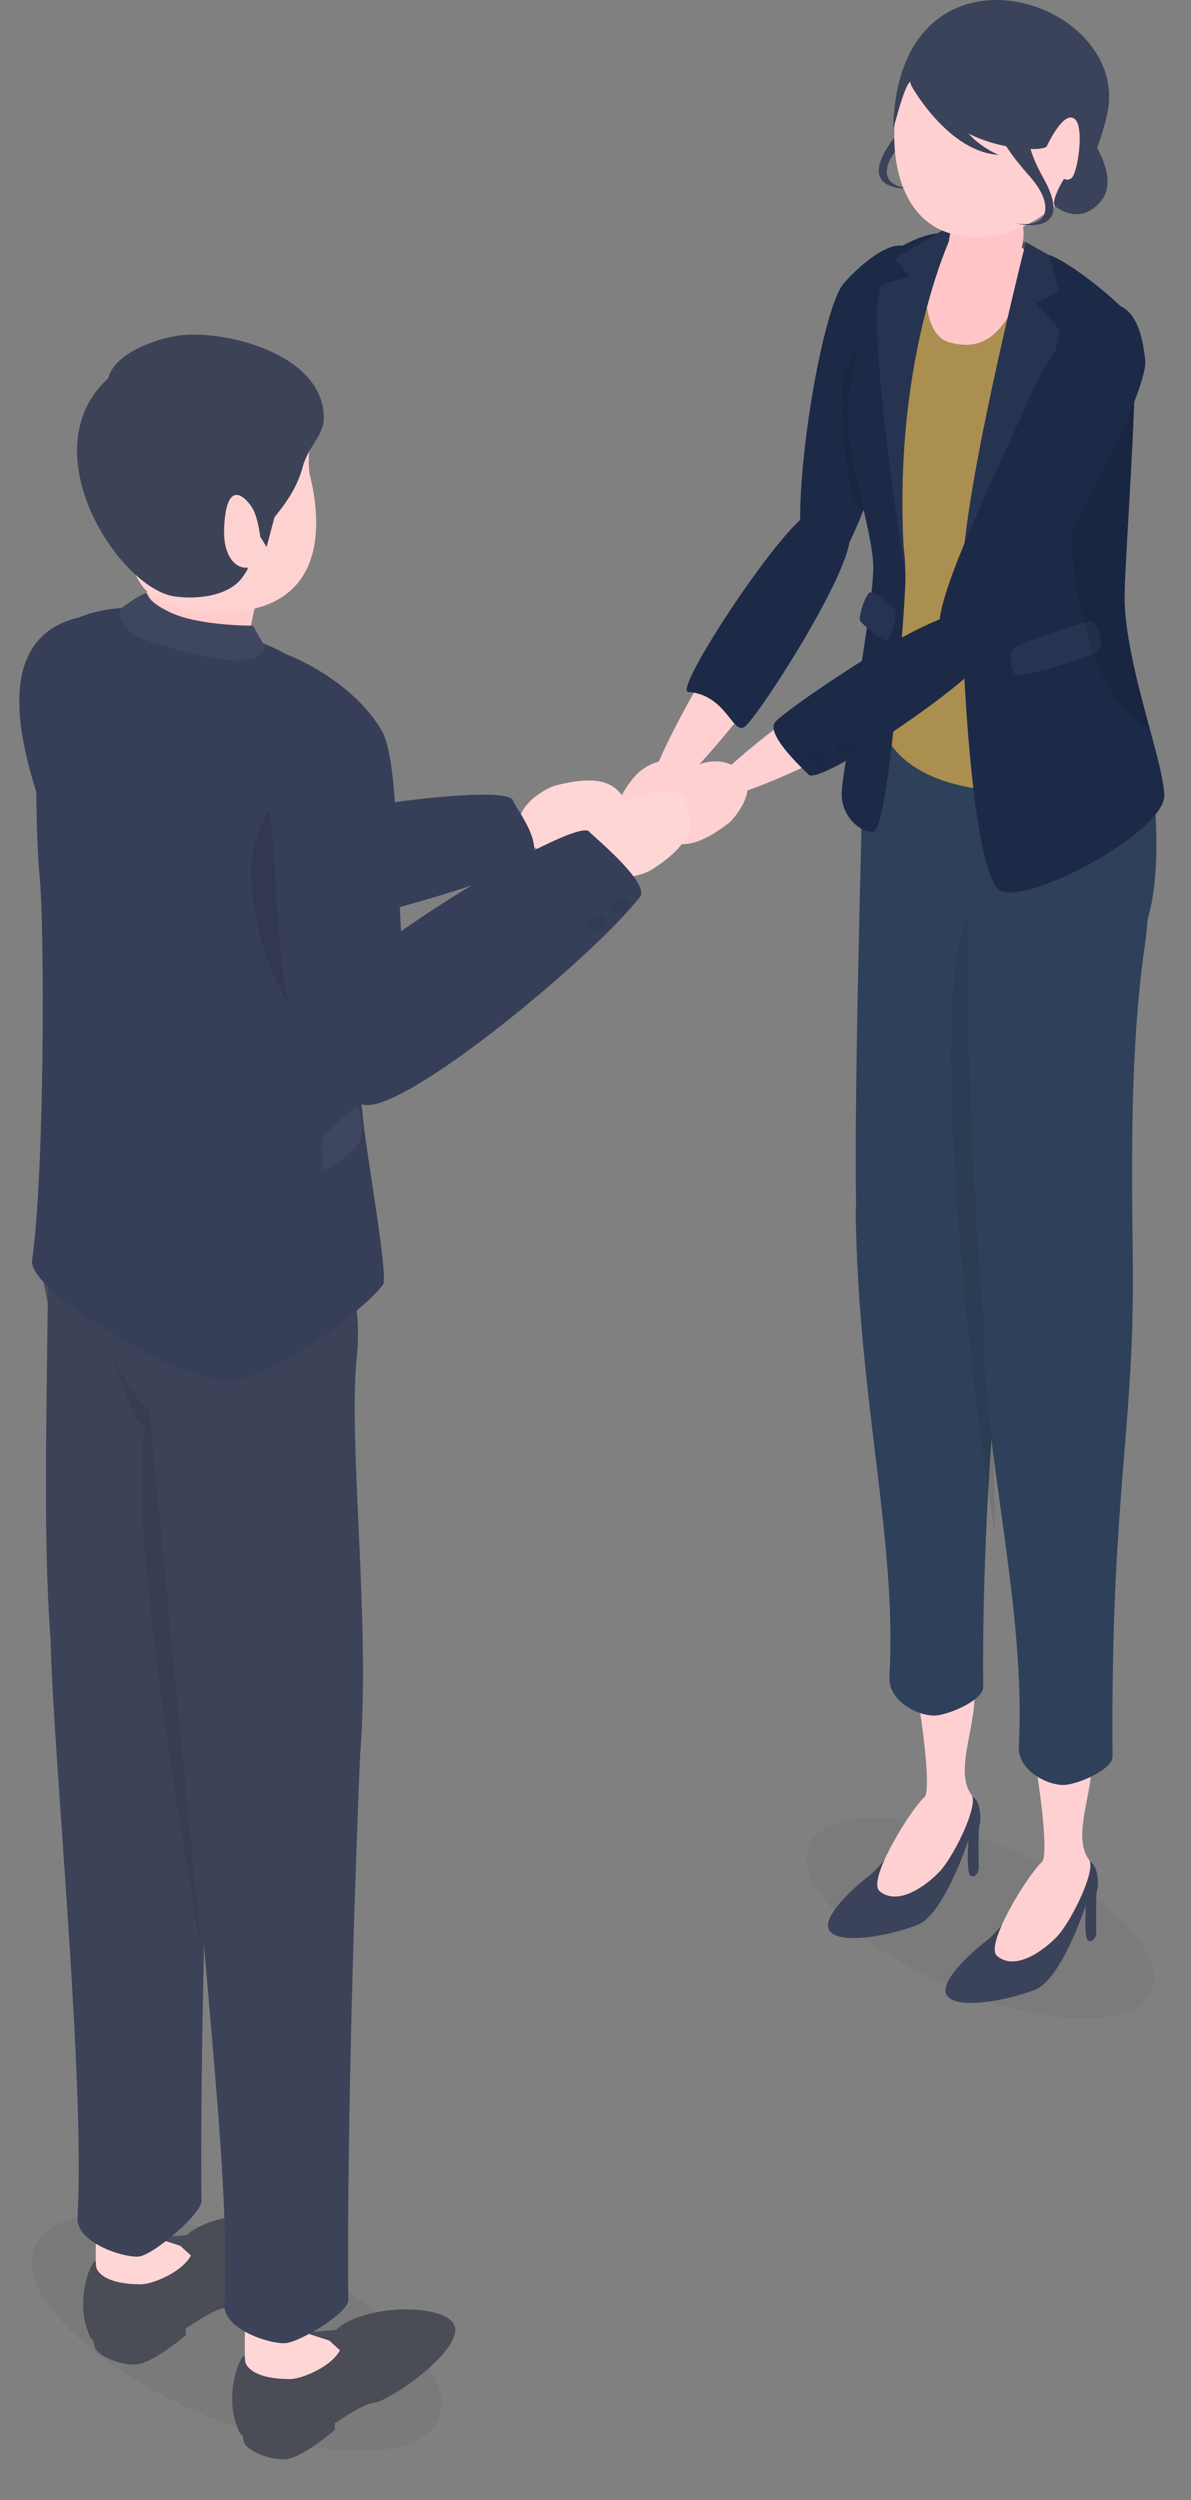 <svg width="81" height="170" viewBox="0 0 81 170" fill="none" xmlns="http://www.w3.org/2000/svg">
<rect x="0" y="0" width="81" height="170" fill="#808080" stroke="none"/>
<path d="M57.387 19.264C55.572 21.333 52.84 39.391 55.566 39.39C57.889 39.389 61.183 28.072 62.268 21.022C63.38 13.791 59.025 17.396 57.387 19.264Z" fill="#1C2A48"/>
<path d="M55.91 38.298C57.489 40.711 45.392 55.631 44.147 54.634C43.032 53.74 50.241 41.005 53.177 38.654C56.113 36.302 55.91 38.298 55.91 38.298Z" fill="#FFD0D2"/>
<path d="M43.276 52.681C43.933 51.983 45.377 51.27 46.693 52.064C48.059 52.889 47.046 55.236 46.721 55.669C44.517 58.61 43.241 58.088 42.07 57.518C40.898 56.949 41.908 54.132 43.276 52.681Z" fill="#FFD0D2"/>
<path d="M57.81 36.341C57.81 36.341 56.962 34.438 55.234 34.807C53.507 35.177 45.734 46.958 46.804 47.047C49.422 47.266 49.807 49.972 50.636 49.428C51.464 48.883 58.015 38.786 57.81 36.341Z" fill="#1C2A48"/>
<path opacity="0.1" d="M59.918 22.381C59.918 22.381 57.201 23.9 57.308 26.55C57.415 29.2 57.425 33.898 58.676 34.794C59.927 35.69 59.918 22.381 59.918 22.381Z" fill="black"/>
<path opacity="0.05" d="M78.329 135.392C79.431 132.802 75.108 128.482 68.674 125.744C62.239 123.006 56.129 122.886 55.027 125.476C53.925 128.066 58.248 132.386 64.682 135.124C71.117 137.862 77.227 137.982 78.329 135.392Z" fill="#1A1A1A"/>
<path d="M59.036 127.612C58.266 128.186 55.663 130.459 56.464 131.356C57.264 132.253 60.567 131.606 62.393 130.899C64.22 130.192 65.867 125.107 65.867 125.107C65.867 125.107 65.695 127.324 66.007 127.539C66.32 127.753 66.565 127.284 66.565 127.039C66.565 126.793 66.504 124.404 66.624 124.105C66.743 123.807 66.677 122.663 66.315 122.324C65.953 121.984 65.467 121.465 64.358 121.481C63.25 121.497 60.772 126.32 59.036 127.612Z" fill="#3B435A"/>
<path d="M65.823 113.622C67.277 115.857 64.597 120.057 66.073 122.058C66.562 122.721 64.988 125.995 64.022 127.134C63.393 127.875 61.205 129.761 59.821 128.6C58.935 127.857 61.963 123 62.865 122.216C63.441 121.715 62.444 115.057 62.181 114.418C61.918 113.779 65.195 112.657 65.823 113.622Z" fill="#FFD0D2"/>
<path d="M68.704 84.821C68.704 84.821 66.737 99.218 66.867 114.724C66.875 115.603 64.541 116.616 63.596 116.659C62.44 116.711 60.401 115.663 60.491 114.03C61.008 104.667 58.406 95.484 58.196 82.578C58.093 76.261 68.704 84.821 68.704 84.821Z" fill="#2E405A"/>
<path d="M58.653 53.611C58.108 75.961 57.907 85.765 58.894 92.204C59.102 93.56 62.811 95.347 63.973 94.94C71.199 92.406 69.03 68.847 70.148 59.376C71.248 50.052 58.796 47.755 58.653 53.611Z" fill="#2E405A"/>
<path opacity="0.1" d="M66.913 61.631C62.634 61.627 65.426 90.622 67.665 104.214L66.913 61.631Z" fill="#1A1A1A"/>
<path d="M67.029 132.023C66.258 132.596 63.656 134.869 64.456 135.766C65.256 136.663 68.559 136.016 70.386 135.309C72.212 134.602 73.859 129.517 73.859 129.517C73.859 129.517 73.687 131.734 73.999 131.949C74.312 132.163 74.558 131.695 74.558 131.449C74.558 131.203 74.497 128.814 74.616 128.516C74.736 128.217 74.67 127.073 74.308 126.734C73.945 126.394 73.459 125.875 72.35 125.891C71.242 125.907 68.764 130.731 67.029 132.023Z" fill="#3B435A"/>
<path d="M73.816 118.033C75.269 120.267 72.589 124.467 74.065 126.468C74.554 127.131 72.98 130.405 72.014 131.544C71.385 132.285 69.197 134.171 67.813 133.01C66.927 132.268 69.956 127.41 70.857 126.626C71.433 126.125 70.436 119.468 70.173 118.829C69.91 118.19 73.188 117.067 73.816 118.033Z" fill="#FFD0D2"/>
<path d="M77.021 89.644C76.802 98.458 75.535 103.936 75.665 119.442C75.673 120.321 73.34 121.334 72.394 121.377C71.237 121.429 69.199 120.38 69.289 118.748C69.806 109.385 66.801 98.355 66.913 90.378C67.002 84.061 77.172 83.566 77.021 89.644Z" fill="#2E405A"/>
<path d="M65.826 59.092C65.598 76.237 66.761 88.023 67.286 95.259C67.429 97.234 76.594 98.458 77.019 89.212C77.201 85.247 76.484 73.62 77.875 64.186C79.769 51.343 65.904 53.235 65.826 59.092Z" fill="#2E405A"/>
<path d="M58.652 53.611C58.652 53.611 59.207 45.126 59.811 44.413C60.37 43.753 59.9 41.099 60.391 41.1C60.649 41.1 64.696 45.543 70.775 45.413C74.24 45.34 76.146 44.676 76.278 44.807C76.41 44.939 76.806 47.05 76.806 47.05C77.952 47.355 80.224 61.08 76.955 64.652C73.761 68.141 58.652 53.611 58.652 53.611Z" fill="#2E405A"/>
<path d="M77.013 28.345C77.109 26.548 77.053 25.088 76.673 23.686C76.371 22.573 75.839 21.401 74.915 20.316C72.896 17.944 70.847 16.823 65.956 16.142C65.127 16.026 63.163 15.631 61.453 17.231C59.149 19.388 58.316 25.099 58.316 29.413C58.316 33.727 62.445 35.25 59.947 44.192C58.015 51.102 62.738 54.308 71.19 53.779C74.851 53.55 73.47 51.476 75.415 51.518C77.36 51.559 75.635 46.46 75.241 44.6C75.169 44.26 75.11 43.872 75.07 43.424C75.003 42.655 74.994 41.709 75.081 40.52C75.269 37.952 76.97 29.145 77.013 28.345Z" fill="#AB8F50"/>
<path d="M69.768 16.463C69.768 16.463 67.496 15.799 64.827 15.75L64.629 16.244L69.856 17.229L69.768 16.463Z" fill="#545456"/>
<path d="M64.699 16.18C64.307 16.299 63.256 16.623 63.092 17.558C62.928 18.492 62.527 22.664 64.519 23.262C67.634 24.197 68.566 21.407 69.581 19.884C71.023 17.72 69.913 17.069 68.845 16.404C67.777 15.74 65.049 16.074 64.699 16.18Z" fill="#FFC5C8"/>
<path d="M61.576 38.974C61.567 38.351 61.522 37.733 61.451 37.118C60.771 23.942 64.829 15.751 64.829 15.751L64.131 15.643L63.764 15.86C62.788 15.969 61.612 16.519 60.7 17.107C60.7 17.107 57.739 24.12 57.642 27.874C57.558 31.138 59.306 35.944 59.39 38.445C59.403 38.85 59.356 39.493 59.269 40.289C59.208 40.275 59.16 40.275 59.127 40.294C58.878 40.444 58.33 41.963 58.505 42.232C58.556 42.31 58.732 42.482 58.958 42.676C58.334 47.005 57.257 52.906 57.242 53.951C57.222 55.452 58.43 56.619 59.39 56.562C60.349 56.505 61.388 43.562 61.565 39.841C61.578 39.556 61.58 39.274 61.576 38.992C61.577 38.999 61.578 39.003 61.578 39.003C61.577 38.993 61.577 38.984 61.576 38.974Z" fill="#1C2A48"/>
<path opacity="0.05" d="M60.425 43.546C60.8 42.631 61.019 41.76 60.803 41.436C60.587 41.111 59.378 40.143 59.129 40.293C58.88 40.442 58.332 41.962 58.506 42.23C58.681 42.499 60.305 43.839 60.425 43.546Z" fill="white"/>
<path opacity="0.05" d="M64.829 15.751C64.829 15.751 60.381 24.728 61.578 39.003C61.578 39.003 58.692 21.246 59.993 19.341L61.868 18.811L60.86 17.584L64.131 15.643L64.829 15.751Z" fill="white"/>
<path d="M65.04 14.304C64.751 15.62 64.03 17.104 65.04 17.563C66.05 18.022 68.397 17.782 69.2 17.231C70.002 16.68 69.448 13.891 69.149 13.616C68.85 13.341 65.04 14.304 65.04 14.304Z" fill="#FFC5C8"/>
<path d="M64.128 6.458C64.003 7.451 62.074 9.113 61.548 9.589C59.911 11.069 59.695 12.833 62.174 12.8C62.174 12.8 57.907 13.317 60.733 9.469C63.559 5.621 61.466 4.285 61.466 4.285L64.128 6.458Z" fill="#3B435A"/>
<path d="M72.571 7.252C72.571 7.252 76.692 11.547 74.848 13.707C73.004 15.867 70.938 13.284 70.938 13.284L72.571 7.252Z" fill="#3B435A"/>
<path d="M61.188 6.152C60.191 10.344 61.157 14.855 64.599 15.865C68.733 17.079 73.49 13.828 74.487 9.637C75.484 5.445 73.707 2.26 69.516 1.263C65.324 0.265 62.185 1.961 61.188 6.152Z" fill="#FFD0D2"/>
<path d="M60.75 8.662C60.741 9.023 61.413 5.959 61.896 5.554C62.102 6.52 63.342 6.936 64.297 7.938C66.391 10.136 70.814 10.395 71.186 9.958C71.186 9.958 72.326 7.453 73.099 8.097C73.776 8.66 73.272 11.878 72.857 12.125C72.441 12.371 72.425 12.048 72.323 12.223C71.406 13.784 71.747 14.006 71.747 14.006C71.747 14.006 74.127 12.792 75.28 7.853C77.139 -0.114 61.114 -5.188 60.75 8.662Z" fill="#3B435A"/>
<path d="M62.062 5.965C62.062 5.965 64.522 10.333 67.931 10.536C67.931 10.536 65.566 9.614 65.086 7.61C64.893 6.805 62.062 5.965 62.062 5.965Z" fill="#3B435A"/>
<path d="M67.93 8.665C67.934 9.666 69.648 11.549 70.112 12.085C71.558 13.752 71.559 15.53 69.103 15.197C69.103 15.197 73.276 16.226 70.936 12.064C68.596 7.903 70.836 6.83 70.836 6.83L67.93 8.665Z" fill="#3B435A"/>
<path d="M78.193 49.535C77.394 46.579 76.417 42.999 76.488 40.299C76.561 37.508 77.038 31.12 77.161 26.549C77.232 23.872 77.183 21.818 76.859 21.474C75.137 19.645 72.262 17.567 71.33 17.341L71.33 17.341L69.769 16.465C69.769 16.465 64.746 36.29 65.544 40.295C65.544 40.295 65.545 40.294 65.545 40.294C65.463 41.024 65.422 41.641 65.431 42.109C65.526 46.877 66.255 59.456 68.006 60.539C69.757 61.622 79.3 56.562 79.185 54.038C79.14 53.054 78.703 51.422 78.193 49.535Z" fill="#1C2A48"/>
<g opacity="0.05">
<path d="M66.612 41.716C66.911 41.821 67.152 42.139 67.151 42.423C67.151 42.708 66.908 42.853 66.609 42.748C66.311 42.643 66.07 42.327 66.07 42.042C66.071 41.757 66.314 41.61 66.612 41.716Z" fill="black"/>
</g>
<path opacity="0.05" d="M68.822 44.215C68.647 44.752 68.758 45.841 69.169 45.926C69.58 46.01 74.196 44.773 74.687 44.2C75.178 43.629 74.557 42.194 74.183 42.233C73.809 42.273 68.964 43.781 68.822 44.215Z" fill="white"/>
<path opacity="0.1" d="M78.193 49.535C77.395 46.579 76.418 42.999 76.488 40.299C76.561 37.508 77.039 31.12 77.161 26.549C75.544 28.409 72.772 32.178 72.845 36.104C72.939 41.176 74.708 48.029 78.193 49.535Z" fill="black"/>
<path opacity="0.05" d="M71.332 17.341L69.772 16.465C69.772 16.465 64.749 36.291 65.547 40.295C65.547 40.295 72.45 23.68 72.005 22.346L70.449 20.604L72.026 19.826L71.332 17.341Z" fill="white"/>
<path d="M77.889 24.541C78.109 26.913 70.09 42.637 66.806 44.713C66.337 45.01 64.454 43.554 64.204 43.407C62.661 42.497 66.943 33.945 69.986 27.129C73.106 20.138 77.305 18.232 77.889 24.541Z" fill="#1C2A48"/>
<path d="M66.737 43.682C67.424 46.496 48.995 55.531 48.136 54.187C47.367 52.983 59.549 44.21 63.228 42.833C66.908 41.455 66.737 43.682 66.737 43.682Z" fill="#FFD0D2"/>
<path d="M47.055 52.207C47.872 51.72 49.444 51.431 50.484 52.546C51.565 53.705 49.96 55.671 49.533 55.996C46.63 58.205 45.553 57.36 44.59 56.498C43.626 55.637 45.354 53.221 47.055 52.207Z" fill="#FFD0D2"/>
<path d="M65.909 41.684C65.909 41.684 67.72 42.715 67.183 44.398C66.646 46.081 55.783 53.429 55.008 52.687C54.232 51.945 52.095 49.868 52.718 49.097C53.341 48.326 63.496 41.241 65.909 41.684Z" fill="#1C2A48"/>
<g opacity="0.05">
<path d="M58.053 50.58C57.801 50.403 57.367 50.4 57.084 50.573C56.802 50.747 56.778 51.031 57.029 51.208C57.282 51.386 57.714 51.389 57.997 51.216C58.279 51.043 58.305 50.758 58.053 50.58Z" fill="black"/>
</g>
<g opacity="0.05">
<path d="M56.17 51.317C55.919 51.139 55.484 51.137 55.202 51.31C54.919 51.483 54.895 51.767 55.147 51.945C55.399 52.122 55.831 52.126 56.114 51.952C56.396 51.779 56.422 51.494 56.17 51.317Z" fill="black"/>
</g>
<path d="M38.635 58.128C37.64 58.275 35.987 57.922 35.421 56.412C34.834 54.844 37.196 53.571 37.744 53.426C41.472 52.44 42.183 53.7 42.776 54.931C43.37 56.163 40.706 57.824 38.635 58.128Z" fill="#FFD6D6"/>
<path d="M11.934 59.014C12.375 56.152 34.612 52.878 34.892 54.449C34.958 54.816 37.566 57.965 35.602 58.859C30.048 61.387 16.128 64.576 13.228 64.479C9.301 64.346 11.934 59.014 11.934 59.014Z" fill="#363E58"/>
<path d="M9.618 63.717C9.618 63.717 7.209 67.264 4.266 58.776C3.17 55.615 -2.596 43.409 5.782 41.904C6.74 41.731 12.238 61.402 9.618 63.717Z" fill="#363E58"/>
<path opacity="0.05" d="M29.832 164.467C31.132 161.413 26.034 156.319 18.446 153.09C10.858 149.861 3.653 149.72 2.353 152.774C1.054 155.829 6.151 160.922 13.739 164.151C21.327 167.38 28.532 167.522 29.832 164.467Z" fill="black"/>
<path d="M22.866 158.424C22.864 158.426 22.863 158.43 22.861 158.433L20.662 158.624L22.195 159.188C19.413 163.787 16.927 160.114 16.597 160.22C16.257 160.329 15.314 162.83 16.084 164.883C16.251 165.328 16.231 165.384 16.512 165.658C16.527 165.817 16.558 165.987 16.619 166.135C16.797 166.562 18.059 167.239 19.273 167.239C20.487 167.239 22.772 165.232 22.772 165.232V164.778C23.849 164.072 24.923 163.422 25.403 163.396C26.348 163.344 30.967 160.22 30.967 158.424C30.967 156.627 24.9 156.539 22.866 158.424Z" fill="#4A4C56"/>
<path d="M22.399 159.163L20.757 158.629C20.763 158.41 20.768 158.191 20.776 157.977C20.838 156.442 21.491 154.001 20.074 153.968C18.657 153.935 16.782 153.078 16.677 157.457C16.677 157.457 16.613 160.188 16.677 160.584C16.741 160.98 17.378 161.78 19.701 161.78C20.256 161.78 20.972 161.463 20.972 161.463C20.972 161.463 22.555 160.874 23.121 159.823L22.399 159.163Z" fill="#FFD6D6"/>
<path d="M12.73 151.978C12.727 151.981 12.726 151.985 12.724 151.988L10.525 152.179L12.058 152.743C9.276 157.342 6.79 153.669 6.46 153.775C6.121 153.883 5.177 156.385 5.947 158.438C6.114 158.883 6.094 158.939 6.376 159.213C6.39 159.372 6.421 159.542 6.482 159.69C6.66 160.116 7.922 160.794 9.136 160.794C10.35 160.794 12.636 158.787 12.636 158.787V158.332C13.712 157.627 14.786 156.977 15.267 156.95C16.211 156.898 20.83 153.775 20.83 151.978C20.83 150.182 14.763 150.093 12.73 151.978Z" fill="#4A4C56"/>
<path d="M12.262 152.718L10.62 152.183C10.626 151.965 10.631 151.746 10.64 151.532C10.701 149.997 11.354 147.556 9.937 147.523C8.52 147.489 6.645 146.633 6.54 151.011C6.54 151.011 6.476 153.743 6.54 154.139C6.604 154.534 7.241 155.335 9.564 155.335C10.119 155.335 10.835 155.018 10.835 155.018C10.835 155.018 12.419 154.429 12.985 153.378L12.262 152.718Z" fill="#FFD6D6"/>
<path d="M5.091 77.885C1.96 81.019 2.405 85.822 3.691 90.333C4.976 94.844 17.596 82.681 17.596 82.681L5.091 77.885Z" fill="#4F5056"/>
<path d="M14.521 113.017C14.521 113.017 13.571 134.175 13.701 149.681C13.708 150.56 10.351 153.41 9.404 153.453C8.245 153.505 5.183 152.456 5.273 150.824C5.791 141.46 3.695 120.194 3.456 112.08C3.046 98.128 14.521 113.017 14.521 113.017Z" fill="#3C4358"/>
<path d="M3.302 82.772C3.197 104.547 1.802 122.838 8.957 123.262C18.147 123.805 14.63 96.631 15.59 87.125C16.897 74.185 3.33 76.911 3.302 82.772Z" fill="#3C4358"/>
<path opacity="0.1" d="M13.723 132.867L10.16 95.878C9.377 95.308 8.492 93.872 7.578 92.191C7.578 92.191 8.994 96.639 9.85 97.113C9.85 97.113 9.803 97.409 9.774 97.652C8.977 104.312 11.702 121.329 13.723 132.867Z" fill="#1A1A1A"/>
<path d="M24.507 118.905C24.507 118.905 23.556 140.905 23.686 156.411C23.694 157.29 20.337 159.298 19.389 159.34C18.231 159.393 15.168 158.344 15.259 156.711C15.777 147.348 13.114 129.147 13.294 121.032C13.434 114.716 24.507 118.905 24.507 118.905Z" fill="#3C4358"/>
<path d="M11.97 88.025C11.865 109.8 11.786 128.726 18.941 129.149C28.131 129.693 23.298 101.885 24.258 92.379C25.565 79.439 11.998 82.165 11.97 88.025Z" fill="#3C4358"/>
<path d="M24.704 76.203C24.415 73.156 23.635 69.028 22.553 65.223C21.198 60.455 23.732 55.235 23.258 50.07C23.251 49.986 23.244 49.901 23.235 49.817C22.652 44.569 16.53 43.334 16.53 43.334L8.594 41.334C8.594 41.334 3.95 41.349 3.154 44.251C2.357 47.152 2.343 55.925 2.693 59.556C3.042 63.186 3.034 79.817 2.182 85.719C1.883 87.793 12.429 94.135 15.66 93.881C18.892 93.626 25.179 88.686 26.055 87.349C26.42 86.792 24.91 78.375 24.704 76.203Z" fill="#363E58"/>
<path opacity="0.05" d="M21.911 77.563C21.833 78.188 21.881 79.455 22.064 79.553C22.247 79.651 24.305 78.206 24.524 77.539C24.744 76.873 24.469 75.204 24.302 75.251C24.136 75.297 21.975 77.058 21.911 77.563Z" fill="white"/>
<path opacity="0.1" d="M22.997 51.344C20.073 52.719 16.905 55.249 17.085 59.731C17.321 65.581 20.624 70.825 24.337 74.859C24.049 71.813 23.854 69.451 22.812 66.586C21.209 62.176 23.109 56.567 22.997 51.344Z" fill="black"/>
<path d="M18.813 44.347C18.713 44.074 23.737 45.906 25.95 49.66C27.029 51.492 26.951 57.914 27.286 63.481C27.444 66.099 27.556 68.494 26.786 69.993C26.016 71.491 22.136 74.579 20.256 70.378C18.377 66.177 19.049 55.345 17.871 53.923C17.871 53.923 18.977 44.796 18.813 44.347Z" fill="#363E58"/>
<path d="M41.44 55.315C40.657 55.947 39.794 57.399 40.519 58.84C41.271 60.337 43.809 59.466 44.288 59.162C47.543 57.094 47.1 55.717 46.599 54.445C46.099 53.174 43.07 54.002 41.44 55.315Z" fill="#FFD6D6"/>
<path d="M24.722 75.123C27.457 75.764 40.284 65.141 43.517 61.002C44.263 60.047 40.243 56.787 40.063 56.549C39.2 55.409 20.974 66.178 20.397 70.064C20.203 71.377 21.986 74.481 24.722 75.123Z" fill="#363E58"/>
<g opacity="0.05">
<path d="M42.607 61.143C42.319 61.033 41.897 61.138 41.666 61.376C41.435 61.613 41.482 61.895 41.77 62.005C42.058 62.114 42.478 62.011 42.709 61.773C42.94 61.536 42.895 61.253 42.607 61.143Z" fill="black"/>
</g>
<g opacity="0.05">
<path d="M40.966 62.321C40.678 62.211 40.257 62.316 40.026 62.553C39.795 62.791 39.841 63.072 40.129 63.182C40.417 63.292 40.838 63.189 41.069 62.951C41.299 62.714 41.254 62.431 40.966 62.321Z" fill="black"/>
</g>
<path d="M12.864 43.994C14.258 43.996 16.056 44.397 16.887 44.188C16.874 44.106 16.865 44.016 16.861 43.914C16.803 42.49 18.698 38.176 16.607 36.834C14.515 35.492 10.846 35.436 10.537 37.894C10.265 40.065 9.256 42.407 9.113 42.664C9.686 43.383 11.141 43.992 12.864 43.994Z" fill="#FFCCCC"/>
<path d="M20.971 28.179C21.363 28.747 20.789 31.14 21.088 32.362C22.032 36.223 21.846 41.434 15.326 41.639C8.955 41.839 8.668 38.66 8.466 34.594C8.264 30.528 6.599 28.66 10.846 26.31C15.093 23.959 19.331 25.808 20.971 28.179Z" fill="#FFD2D2"/>
<path d="M22.016 28.653C22.259 24.201 15.551 22.435 12.296 22.801C10.987 22.948 7.823 23.876 7.361 25.723C1.971 30.614 8.098 40.054 11.906 40.563C13.553 40.784 15.383 40.477 16.304 39.485C16.434 39.345 17.005 38.572 16.815 38.598C16.187 38.683 15.134 38.034 15.247 35.819C15.427 32.275 16.867 34.005 17.208 34.629C17.549 35.252 17.699 36.494 17.699 36.494L18.131 37.197L18.672 35.167C19.749 33.844 20.299 32.875 20.641 31.563C21.085 30.249 21.799 29.858 22.016 28.653Z" fill="#3D4356"/>
<path d="M18.013 43.968L17.202 42.547C17.202 42.547 13.527 42.569 11.588 41.648C9.648 40.726 10.252 40.294 9.857 40.367C9.463 40.441 8.128 41.446 8.128 41.446C8.128 41.446 7.975 42.791 9.817 43.487C11.239 44.025 14.786 44.984 16.315 44.933C17.945 44.879 18.013 43.968 18.013 43.968Z" fill="#363E58"/>
<path opacity="0.05" d="M18.013 43.968L17.202 42.547C17.202 42.547 13.527 42.569 11.588 41.648C9.648 40.726 10.252 40.294 9.857 40.367C9.463 40.441 8.128 41.446 8.128 41.446C8.128 41.446 7.975 42.791 9.817 43.487C11.239 44.025 14.786 44.984 16.315 44.933C17.945 44.879 18.013 43.968 18.013 43.968Z" fill="white"/>
</svg>
